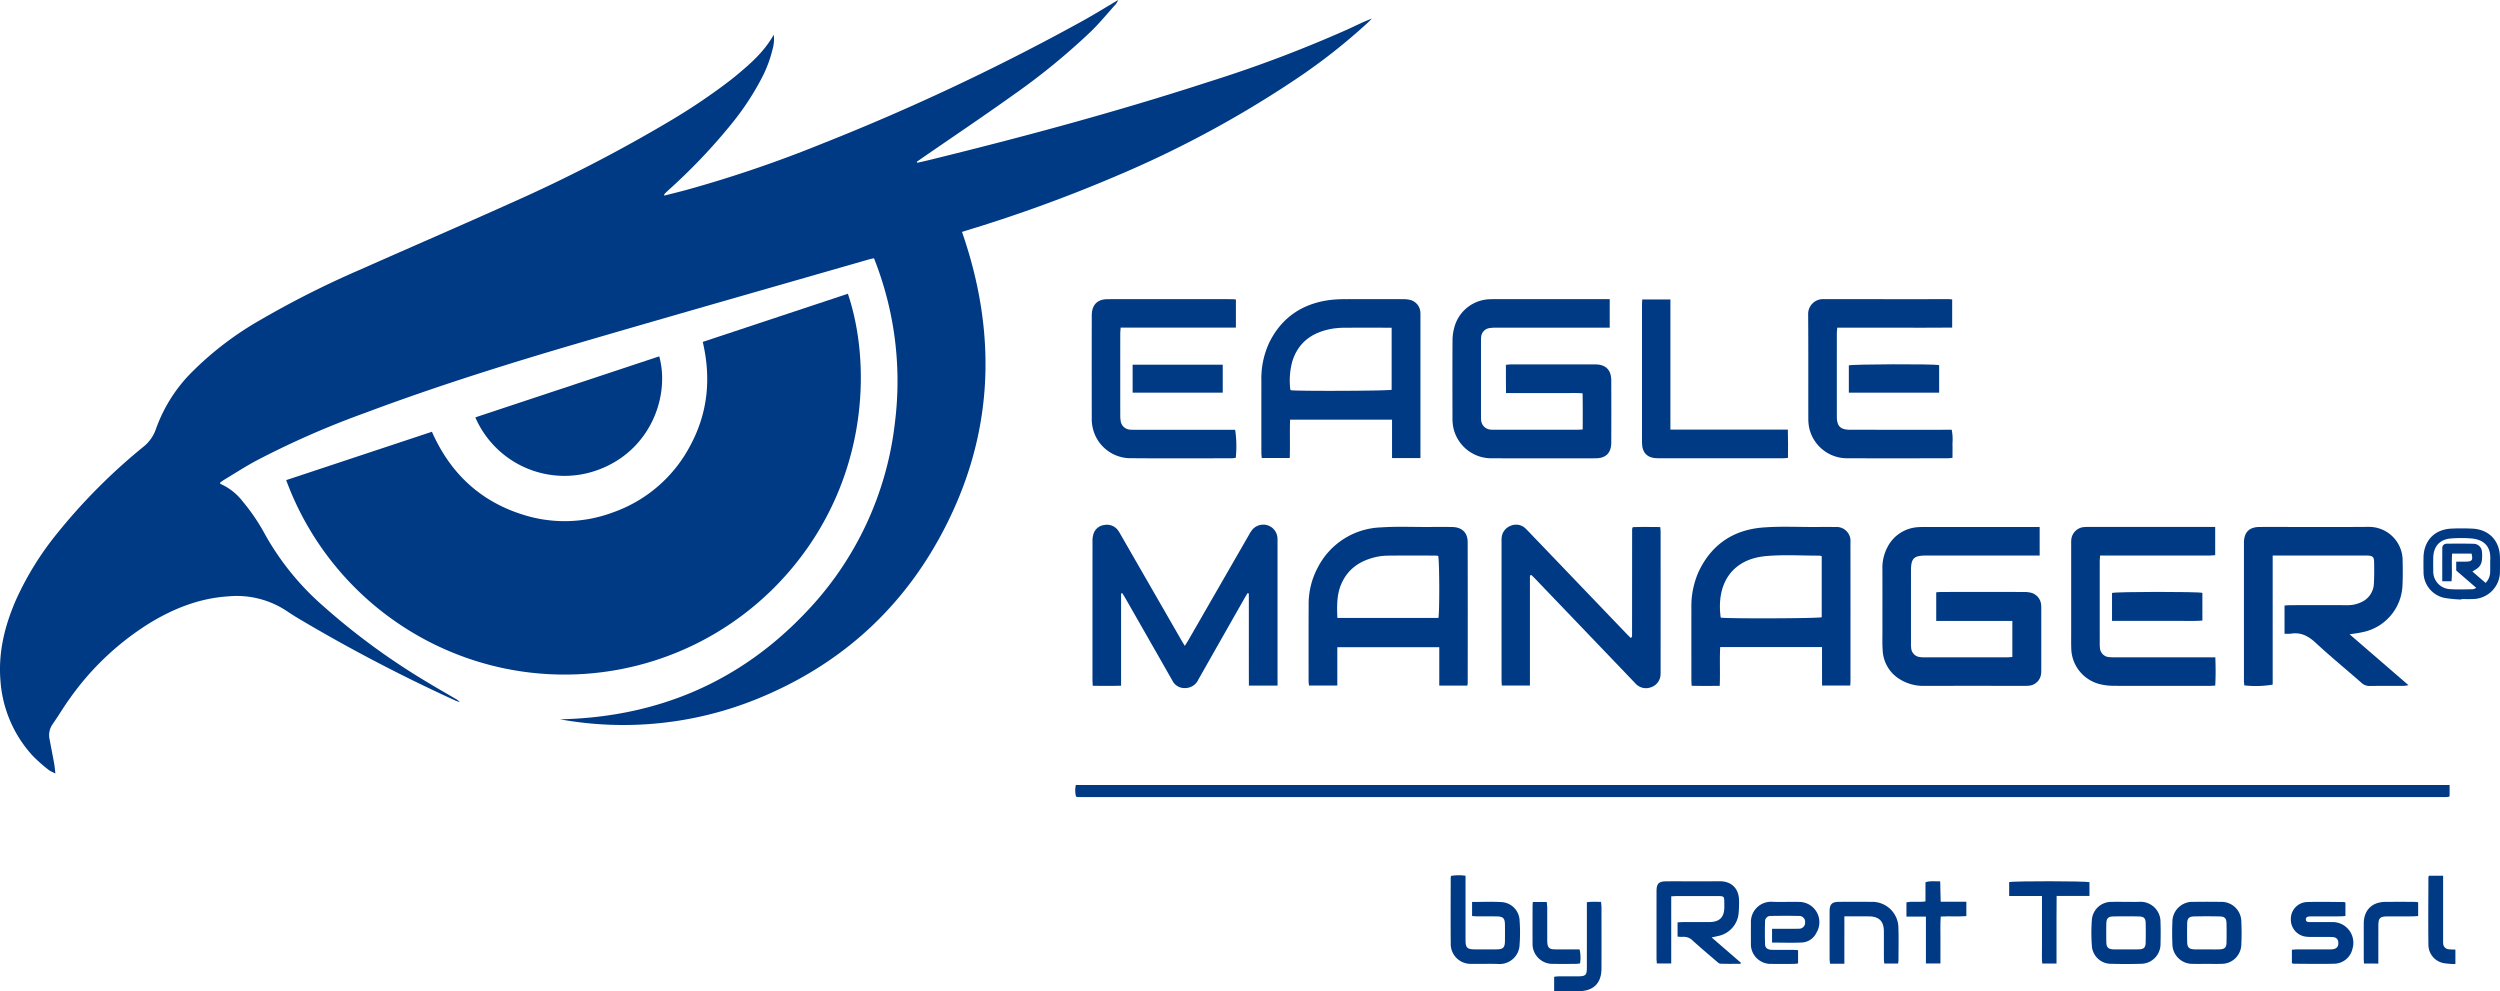 <svg id="eaglemanager" xmlns="http://www.w3.org/2000/svg" width="663.559" height="263.095" viewBox="0 0 663.559 263.095">
  <path id="Tracciato_214" data-name="Tracciato 214" d="M681.221,234.342c-.568.132-.994.211-1.409.331-25.369,7.3-50.76,14.526-76.1,21.929-19.372,5.659-38.631,11.688-57.538,18.781a232.442,232.442,0,0,0-28.914,12.688c-2.972,1.6-5.815,3.445-8.711,5.189a10.4,10.4,0,0,0-.909.685c.052.139.062.271.115.293a15.119,15.119,0,0,1,5.846,4.574,53.017,53.017,0,0,1,6.085,9,71.554,71.554,0,0,0,15.226,18.742,181.007,181.007,0,0,0,27.725,20.3c2.466,1.509,4.985,2.93,7.479,4.393a3.717,3.717,0,0,1,1.168.926c-.393-.143-.8-.26-1.177-.434a434.435,434.435,0,0,1-41.786-21.869q-1.515-.9-2.974-1.9a23.986,23.986,0,0,0-15.529-3.881c-7.566.482-14.4,3.176-20.808,7.07a73.247,73.247,0,0,0-21.168,19.932c-1.641,2.256-3.056,4.677-4.661,6.961a5.043,5.043,0,0,0-.758,4.053c.393,2.119.815,4.232,1.2,6.353.136.757.194,1.528.328,2.625a10.125,10.125,0,0,1-1.758-.907,42.1,42.1,0,0,1-4.279-3.792,32.779,32.779,0,0,1-8.532-19.733c-.672-7.789,1.182-15.079,4.323-22.11A80.779,80.779,0,0,1,464.232,307.6,155.1,155.1,0,0,1,487.2,284.473a10.344,10.344,0,0,0,3.46-4.878A40.494,40.494,0,0,1,500.6,264.15a85.23,85.23,0,0,1,17.525-13.3,250.781,250.781,0,0,1,27.027-13.616c13.3-5.909,26.66-11.669,39.927-17.642a400.268,400.268,0,0,0,42.286-21.858,163.027,163.027,0,0,0,14.418-9.639c1.133-.858,2.26-1.727,3.349-2.641,3.567-3,7.049-6.078,9.485-10.445a9.913,9.913,0,0,1-.363,4.064,33.146,33.146,0,0,1-2.941,7.664,71.6,71.6,0,0,1-7.76,11.765,154.025,154.025,0,0,1-17.014,17.881c-.324.3-.637.606-.942.923-.05.052-.026.174-.054.42,2.082-.534,4.117-1.03,6.139-1.58a331.284,331.284,0,0,0,35.722-12.189A601.592,601.592,0,0,0,736.5,171.406c3.168-1.757,6.251-3.668,9.544-5.607a5.767,5.767,0,0,1-.571,1.025c-2.223,2.479-4.339,5.07-6.724,7.383a179.1,179.1,0,0,1-20.839,17c-7.939,5.663-16.036,11.106-24.063,16.645-.422.292-.842.587-1.262.881l.129.272c.941-.215,1.885-.416,2.823-.646,25.027-6.138,49.9-12.826,74.415-20.8a342.6,342.6,0,0,0,36.828-13.892c2.173-.994,4.309-2.068,6.615-2.95-.389.386-.769.783-1.17,1.157a157.648,157.648,0,0,1-19.071,14.966,283.07,283.07,0,0,1-47.409,25.58,386.258,386.258,0,0,1-39.462,14.4c-.552.17-1.1.346-1.7.533,9.809,28.226,8.3,55.555-6.253,81.7-10.894,19.572-26.982,33.57-47.707,42.079a94.388,94.388,0,0,1-52.736,5.591c25.712-.566,47.683-9.793,65.39-28.527a86.931,86.931,0,0,0,23.525-50.408A88.322,88.322,0,0,0,681.221,234.342Z" transform="translate(-449.246 -165.799)" fill="#003984"/>
  <path id="Tracciato_215" data-name="Tracciato 215" d="M965.671,745.351l38.681-12.836c4.811,10.9,12.721,18.41,24.086,21.984a36.526,36.526,0,0,0,23.961-.581,37.037,37.037,0,0,0,20.679-18.029c4.548-8.593,5.394-17.689,3.157-27.222l38.52-12.78c5.942,17.551,5.578,45.966-12.371,69.724a78.634,78.634,0,0,1-79.873,29.483,78.861,78.861,0,0,1-56.841-49.743Z" transform="translate(-889.709 -617.915)" fill="#003984"/>
  <path id="Tracciato_216" data-name="Tracciato 216" d="M2754.287,1582.32v2.938a1.331,1.331,0,0,1-.105.108.3.3,0,0,1-.122.078,5.187,5.187,0,0,1-.727.085q-181.562,0-363.126-.013a2.389,2.389,0,0,1-.5-.126,6.387,6.387,0,0,1-.046-3.07Z" transform="translate(-2104.104 -1373.96)" fill="#003984"/>
  <path id="Tracciato_217" data-name="Tracciato 217" d="M2469.723,1155.247h-7.609c-.026-8.185.007-16.318-.019-24.45l-.337-.088c-.265.44-.539.875-.792,1.322q-6.141,10.8-12.262,21.6a3.859,3.859,0,0,1-3.5,2.266,3.57,3.57,0,0,1-3.373-1.941q-2.392-4.219-4.8-8.427-3.863-6.765-7.725-13.529c-.253-.442-.531-.87-.8-1.3l-.314.1v24.467c-2.579.082-4.994.052-7.518.022-.03-.616-.075-1.091-.075-1.567q-.006-18.379.006-36.757a6.22,6.22,0,0,1,.23-1.876,3.379,3.379,0,0,1,2.835-2.463,3.638,3.638,0,0,1,3.756,1.472c.284.4.512.834.757,1.258l15.9,27.643c.291.5.6,1,1.02,1.7.361-.577.646-1,.9-1.438q8.065-14.012,16.127-28.024a9.906,9.906,0,0,1,.872-1.357,3.859,3.859,0,0,1,4.139-1.168,3.793,3.793,0,0,1,2.551,3.283c.032.391.025.784.025,1.176q0,18.232,0,36.463Z" transform="translate(-2130.629 -973.267)" fill="#003984"/>
  <path id="Tracciato_218" data-name="Tracciato 218" d="M3887.689,1116.719v7.583h-1.811q-14.188,0-28.378,0c-3.226,0-3.962.745-3.965,3.989q-.006,9.556,0,19.114a11.478,11.478,0,0,0,.052,1.467,2.594,2.594,0,0,0,2.394,2.385,8.784,8.784,0,0,0,1.174.058q10.951.005,21.906,0c.431,0,.858-.052,1.38-.085v-9.58h-20.205v-7.6c.5-.029.98-.081,1.457-.081q10.882-.008,21.761,0a8.353,8.353,0,0,1,1.894.188,3.6,3.6,0,0,1,2.72,3.117,12.908,12.908,0,0,1,.05,1.468q.006,7.719,0,15.438c0,.44.006.883-.033,1.322a3.553,3.553,0,0,1-3.3,3.35c-.39.038-.782.034-1.176.034-8.821,0-17.644-.014-26.465.011a11.9,11.9,0,0,1-6.448-1.687,9.475,9.475,0,0,1-4.671-7.736c-.128-1.755-.065-3.526-.068-5.291-.006-5.44.013-10.88-.008-16.32a11.718,11.718,0,0,1,1.283-5.672,9.731,9.731,0,0,1,8.339-5.427c.636-.048,1.275-.045,1.912-.045q14.26,0,28.524,0Z" transform="translate(-3346.315 -976.846)" fill="#003984"/>
  <path id="Tracciato_219" data-name="Tracciato 219" d="M3111.816,705.583v7.579h-1.778q-14.12,0-28.236,0a10.444,10.444,0,0,0-1.759.086,2.6,2.6,0,0,0-2.363,2.582c-.035.39-.031.784-.031,1.176q0,9.706,0,19.413c0,.392-.006.786.031,1.176a2.715,2.715,0,0,0,2.517,2.616,7.852,7.852,0,0,0,1.028.038q10.957,0,21.912,0c.431,0,.863-.041,1.509-.074.011-3.178.033-6.288-.028-9.593-1.7-.145-3.351-.051-4.992-.068-1.715-.017-3.431,0-5.148,0h-10.183c-.013-1.3-.025-2.5-.031-3.707,0-1.221,0-2.442,0-3.793.5-.043.923-.109,1.343-.109q11.174-.01,22.354,0c2.8,0,4.257,1.448,4.269,4.258q.031,8.236,0,16.472c-.01,2.768-1.426,4.187-4.157,4.19-9.117.012-18.237.033-27.354-.007a10.309,10.309,0,0,1-10.428-8.217,12.427,12.427,0,0,1-.207-2.484c-.017-6.863-.031-13.727.01-20.589a12.914,12.914,0,0,1,.484-3.474,10.053,10.053,0,0,1,9.656-7.452c.588-.027,1.175-.015,1.765-.015h29.822Z" transform="translate(-2684.56 -626.183)" fill="#003984"/>
  <path id="Tracciato_220" data-name="Tracciato 220" d="M4526.389,1145.111l15.633,13.512a11.663,11.663,0,0,1-1.316.181c-2.99.011-5.98-.024-8.971.025a3.089,3.089,0,0,1-2.23-.872c-4.016-3.521-8.156-6.908-12.07-10.542-1.959-1.822-3.953-2.916-6.656-2.465a10.631,10.631,0,0,1-1.658.012v-7.494c.539-.031,1.057-.085,1.572-.086q7.5-.01,15,0a8.2,8.2,0,0,0,3.705-.76,5.618,5.618,0,0,0,3.438-4.928c.109-1.955.1-3.92.053-5.878-.029-1.23-.406-1.527-1.633-1.6-.393-.021-.783-.011-1.176-.011h-24.107v34.263a26.58,26.58,0,0,1-7.535.2c-.029-.4-.092-.817-.092-1.24q-.006-18.31,0-36.619c0-2.756,1.4-4.177,4.162-4.182,9.607-.018,19.215.054,28.824-.025a8.92,8.92,0,0,1,9.131,8.948c.049,2.106.068,4.218-.027,6.322a13.223,13.223,0,0,1-10.859,12.721C4528.674,1144.8,4527.746,1144.9,4526.389,1145.111Z" transform="translate(-3902.75 -976.755)" fill="#003984"/>
  <path id="Tracciato_221" data-name="Tracciato 221" d="M2767.535,747.739H2760V737.55h-27.058c-.131,3.371.026,6.73-.09,10.165h-7.434c-.035-.458-.1-.927-.1-1.4q-.009-9.557,0-19.114a22.484,22.484,0,0,1,2.167-10.258c3.3-6.562,8.7-10.159,15.9-11.144a33.753,33.753,0,0,1,4.4-.234c5.048-.027,10.1-.017,15.145,0a7.429,7.429,0,0,1,1.885.2,3.6,3.6,0,0,1,2.705,3.288c.024.292.018.588.018.882q0,18.158,0,36.317Zm-7.638-34.6h-1.771c-3.479,0-6.959-.02-10.437.011a22.05,22.05,0,0,0-3.512.245c-5.232.9-9.1,3.527-10.686,8.822a19.5,19.5,0,0,0-.5,7.285c.008.083.108.157.167.234,1.884.271,25.635.182,26.738-.118Z" transform="translate(-2390.52 -626.158)" fill="#003984"/>
  <path id="Tracciato_222" data-name="Tracciato 222" d="M2852.689,1158.561h-7.46v-10.194h-27.062v10.163h-7.522c-.037-.442-.1-.82-.1-1.2,0-6.761-.017-13.522.013-20.284a20.474,20.474,0,0,1,2.521-10.011,19.545,19.545,0,0,1,16.646-10.467c4.146-.286,8.324-.1,12.488-.112,2.156-.008,4.313-.026,6.467.009,2.552.041,4.081,1.483,4.087,4q.044,18.667.008,37.334C2852.776,1157.991,2852.733,1158.181,2852.689,1158.561Zm-34.511-17.973H2845c.337-1.608.279-15.378-.061-16.466-.272-.026-.562-.078-.853-.078-4.163,0-8.325-.028-12.488.019a15.238,15.238,0,0,0-3.342.4c-4.064.971-7.256,3.082-9,7.054C2817.979,1134.4,2818.059,1137.411,2818.179,1140.588Z" transform="translate(-2463.212 -976.582)" fill="#003984"/>
  <path id="Tracciato_223" data-name="Tracciato 223" d="M3535.9,1148.253h-27.03c-.181,3.371.024,6.73-.122,10.281-2.511.031-4.926.043-7.458-.014-.027-.621-.066-1.1-.066-1.58,0-6.324-.017-12.649,0-18.973a22.585,22.585,0,0,1,1.864-9.592c3.413-7.345,9.285-11.275,17.24-11.874,4.584-.345,9.211-.108,13.819-.127,1.765-.008,3.53-.028,5.295.009a3.7,3.7,0,0,1,4,4.063q.022,18.458.007,36.916c0,.333-.04.665-.066,1.092h-7.48Zm-.083-24.121a2.647,2.647,0,0,0-.547-.152c-4.8.015-9.626-.319-14.384.133-8.791.834-13.124,7.214-11.882,16.316,1.6.306,25.73.231,26.813-.1Z" transform="translate(-3052.29 -976.499)" fill="#003984"/>
  <path id="Tracciato_224" data-name="Tracciato 224" d="M1355.764,808.82c2.884,10.47-2.243,25.072-16.353,30.172a25.783,25.783,0,0,1-32.462-13.975Z" transform="translate(-1180.787 -714.237)" fill="#003984"/>
  <path id="Tracciato_225" data-name="Tracciato 225" d="M3166.238,1126.083v29.163h-7.461c-.028-.568-.07-1.046-.07-1.523q-.006-18.306,0-36.613a8.793,8.793,0,0,1,.021-1.028,3.7,3.7,0,0,1,2.424-3.235,3.569,3.569,0,0,1,3.955.765c.6.576,1.167,1.188,1.744,1.791q12.514,13.056,25.029,26.112c.365.38.744.746,1.09,1.092a2.666,2.666,0,0,0,.244-.138.223.223,0,0,0,.078-.106,2.066,2.066,0,0,0,.047-.289c.008-.1.009-.2.009-.294q.009-13.968.017-27.937a1.543,1.543,0,0,1,.041-.29,3.605,3.605,0,0,1,.146-.339c2.324-.08,4.743-.038,7.281-.021.037.531.093.956.093,1.38q.007,18.454,0,36.907c0,.245.011.491-.012.735a3.685,3.685,0,0,1-2.5,3.483,3.735,3.735,0,0,1-4.173-1q-4.975-5.211-9.965-10.409-8.288-8.654-16.578-17.308c-.356-.373-.732-.727-1.1-1.088Z" transform="translate(-2760.16 -973.299)" fill="#003984"/>
  <path id="Tracciato_226" data-name="Tracciato 226" d="M2457.472,705.67v7.47h-30.585c-.044.611-.106,1.082-.106,1.553q-.01,10.878,0,21.756a8,8,0,0,0,.091,1.316,2.667,2.667,0,0,0,2.656,2.463c.486.045.979.027,1.47.027h26.278a29.414,29.414,0,0,1,.157,7.446,9.367,9.367,0,0,1-1.09.121c-8.819.007-17.639.057-26.458-.019a10.314,10.314,0,0,1-9.38-5.313,10.683,10.683,0,0,1-1.288-5.515q-.029-13.524,0-27.047c.006-2.833,1.467-4.332,4.226-4.336q16.463-.026,32.927,0C2456.7,705.588,2457.036,705.636,2457.472,705.67Z" transform="translate(-2129.436 -626.184)" fill="#003984"/>
  <path id="Tracciato_227" data-name="Tracciato 227" d="M3750.27,705.662v7.467c-1.991.011-3.976.027-5.962.032-2.058.006-4.116,0-6.173,0h-18.368c-.043.558-.107,1.022-.109,1.487q-.01,11.024,0,22.049c0,2.621.925,3.547,3.538,3.551q12.568.017,25.135.005h1.811a12.812,12.812,0,0,1,.2,3.67c.046,1.22.011,2.443.011,3.771a11.742,11.742,0,0,1-1.2.127c-8.819.006-17.639.032-26.457-.007a10.3,10.3,0,0,1-10.41-8.228,12.057,12.057,0,0,1-.2-2.336c-.014-9.162.023-18.325-.037-27.488a3.94,3.94,0,0,1,4.089-4.182q16.685.016,33.367.008C3749.7,705.589,3749.891,705.625,3750.27,705.662Z" transform="translate(-3232.116 -626.183)" fill="#003984"/>
  <path id="Tracciato_228" data-name="Tracciato 228" d="M4224.823,1116.719v7.483c-.594.035-1.156.1-1.719.1q-13.523.008-27.047,0h-1.795c-.035.67-.082,1.148-.082,1.626q-.006,10.8,0,21.608a8.745,8.745,0,0,0,.055,1.32,2.615,2.615,0,0,0,2.533,2.412,17.22,17.22,0,0,0,1.76.05q12.2,0,24.4,0h1.932c.1,2.562.113,4.969-.023,7.5-.627.03-1.152.076-1.676.076-8.379,0-16.758.019-25.139-.015a15.883,15.883,0,0,1-3.633-.4,10,10,0,0,1-7.771-9.666c-.041-1.419-.018-2.841-.018-4.262q0-11.466,0-22.931c0-.44-.016-.883.016-1.323a3.689,3.689,0,0,1,3.6-3.563c.439-.03.883-.023,1.32-.023h33.285Z" transform="translate(-3636.86 -976.846)" fill="#003984"/>
  <path id="Tracciato_229" data-name="Tracciato 229" d="M3412.208,706.127h7.477v34.547h31.172c.089,2.571.048,4.992.031,7.511-.544.042-.968.1-1.392.1q-16.542.008-33.086,0c-2.845,0-4.262-1.4-4.264-4.23q-.018-18.307,0-36.614C3412.143,707.056,3412.182,706.668,3412.208,706.127Z" transform="translate(-2976.32 -626.649)" fill="#003984"/>
  <path id="Tracciato_230" data-name="Tracciato 230" d="M3443.955,1770.66v-3.77c.629-.031,1.106-.071,1.583-.073,2.3-.007,4.61.015,6.913-.009,2.647-.029,3.879-1.265,3.909-3.867.007-.491.009-.981,0-1.47-.028-1.449-.124-1.549-1.633-1.558-1.912-.011-3.826,0-5.736,0-1.717,0-3.433,0-5.148,0-.478,0-.956.042-1.574.072V1777.8h-3.812c-.03-.441-.084-.867-.087-1.293q-.006-8.9,0-17.8c0-2.133.562-2.706,2.7-2.712,4.658-.013,9.316.029,13.975-.014,3.54-.033,5.233,2.25,5.229,5.2a31.779,31.779,0,0,1-.108,3.229,6.8,6.8,0,0,1-5.5,6.11c-.468.105-.937.208-1.67.371,2.711,2.349,5.241,4.54,7.774,6.731-.033.09-.068.179-.1.269-1.786,0-3.574.039-5.357-.033-.37-.015-.756-.408-1.082-.687-2.084-1.786-4.185-3.555-6.217-5.4a3.31,3.31,0,0,0-2.763-1.025A7.577,7.577,0,0,1,3443.955,1770.66Z" transform="translate(-2998.688 -1522.075)" fill="#003984"/>
  <path id="Tracciato_231" data-name="Tracciato 231" d="M4832.38,1138.113a33.844,33.844,0,0,1-4.363-.41,6.972,6.972,0,0,1-5.705-7.033c-.035-1.222-.027-2.447-.01-3.67.063-4.485,2.893-7.486,7.354-7.709,1.857-.093,3.721-.09,5.578,0,4.48.215,7.316,3.21,7.359,7.688.014,1.174.02,2.35,0,3.524a7.284,7.284,0,0,1-7.266,7.477c-.977.047-1.955.006-2.936.006C4832.388,1138.028,4832.386,1138.071,4832.38,1138.113Zm6.408-4.409a4.3,4.3,0,0,0,1.211-2.962c.027-1.126-.021-2.255.027-3.381.123-2.957-1.3-5.128-5.02-5.466a34.249,34.249,0,0,0-5.287-.005c-3.084.2-4.777,2.076-4.834,5.18-.02,1.126-.025,2.254.006,3.381a4.68,4.68,0,0,0,4.625,4.909c1.951.132,3.92.04,5.879.019a3.5,3.5,0,0,0,.922-.36c-1.881-1.628-3.609-3.122-5.332-4.616v-2.351c.926,0,1.754.011,2.578,0,1.637-.027,1.9-.389,1.494-2.135H4829.9c-.2,2.49.068,4.923-.16,7.336h-2.459c0-3.005-.018-5.93.014-8.855.01-.768.578-1.114,1.3-1.117,2.35-.01,4.7-.041,7.055.035a2.238,2.238,0,0,1,2.16,2.046,10.407,10.407,0,0,1-.035,2.489,3.029,3.029,0,0,1-1.412,2.148c-.309.2-.629.389-1.092.673Z" transform="translate(-4179.046 -978.98)" fill="#003984"/>
  <path id="Tracciato_232" data-name="Tracciato 232" d="M3072.536,1752.249c2.676,0,5.226-.116,7.759.031a5.08,5.08,0,0,1,4.855,5.008,42.493,42.493,0,0,1,0,6.168,5.3,5.3,0,0,1-5.724,5.248c-2.348-.082-4.7.018-7.054-.029a5.27,5.27,0,0,1-5.5-5.461c-.059-5.781-.015-11.562-.009-17.344a4.247,4.247,0,0,1,.082-.535,12.1,12.1,0,0,1,3.852-.042v1.639q0,7.717,0,15.433c0,2.055.419,2.459,2.518,2.468,1.91.007,3.821.016,5.732,0,1.724-.018,2.19-.478,2.21-2.17q.026-2.205,0-4.41c-.019-1.686-.484-2.149-2.213-2.172s-3.429,0-5.143-.01c-.43,0-.858-.054-1.365-.088Z" transform="translate(-2681.81 -1512.847)" fill="#003984"/>
  <path id="Tracciato_233" data-name="Tracciato 233" d="M4260.328,1241.582v-7.417c1.205-.351,22.623-.372,23.98-.026v7.356c-1.973.176-3.961.063-5.937.083-2.01.02-4.018,0-6.027,0h-12.016Z" transform="translate(-3699.746 -1076.782)" fill="#003984"/>
  <path id="Tracciato_234" data-name="Tracciato 234" d="M3614.265,1803.811v-3.661c.61,0,1.138,0,1.663,0,1.815,0,3.63.027,5.44-.024a1.589,1.589,0,0,0,1.67-1.668,1.553,1.553,0,0,0-1.607-1.717c-2.5-.056-5-.048-7.5,0a1.424,1.424,0,0,0-1.525,1.474q-.1,3.011,0,6.025c.035,1,.655,1.463,1.825,1.487,1.813.037,3.625.008,5.438.018.478,0,.956.043,1.5.07v3.522a8.712,8.712,0,0,1-1.006.124c-2.01.011-4.021.037-6.028,0a5.241,5.241,0,0,1-5.479-5.595c-.017-1.765-.006-3.529,0-5.293a5.353,5.353,0,0,1,5.664-5.593c2.347.1,4.705-.027,7.057.034a5.384,5.384,0,0,1,4.646,8.212,4.517,4.517,0,0,1-3.725,2.556C3619.663,1803.909,3617.021,1803.811,3614.265,1803.811Z" transform="translate(-3143.919 -1553.624)" fill="#003984"/>
  <path id="Tracciato_235" data-name="Tracciato 235" d="M4378.018,1809.5c-1.225,0-2.447.031-3.67-.006a5.294,5.294,0,0,1-5.465-5.345c-.086-1.9-.084-3.82,0-5.726a5.309,5.309,0,0,1,5.582-5.379c2.4-.039,4.8-.032,7.193,0a5.269,5.269,0,0,1,5.52,5.279c.1,2,.1,4.017,0,6.019a5.238,5.238,0,0,1-5.344,5.151c-1.27.043-2.545.007-3.816.007Zm.082-3.843v0c1.125,0,2.254.037,3.377-.011,1.3-.055,1.748-.516,1.773-1.818.035-1.665.029-3.331,0-5-.018-1.406-.445-1.89-1.82-1.92q-3.378-.073-6.758,0c-1.385.028-1.844.518-1.867,1.887q-.044,2.424,0,4.849c.021,1.511.5,1.97,2.059,2.008C4375.943,1805.679,4377.02,1805.658,4378.1,1805.658Z" transform="translate(-3792.279 -1553.666)" fill="#003984"/>
  <path id="Tracciato_236" data-name="Tracciato 236" d="M4232.424,1793.047c1.125,0,2.254.047,3.377-.01a5.31,5.31,0,0,1,5.611,5.5c.074,1.857.051,3.721.008,5.579a5.23,5.23,0,0,1-5.268,5.375c-2.59.075-5.187.074-7.779,0a5.073,5.073,0,0,1-5.178-4.805,45.691,45.691,0,0,1-.008-6.742,5.153,5.153,0,0,1,5.273-4.882c1.318-.049,2.643-.008,3.963-.008Zm-.178,12.621v-.007c1.174,0,2.352.043,3.525-.012,1.227-.058,1.678-.511,1.705-1.733q.062-2.643,0-5.29c-.031-1.209-.477-1.672-1.734-1.7-2.3-.053-4.605-.055-6.9,0-1.348.03-1.789.549-1.811,1.95q-.041,2.424,0,4.85c.027,1.422.514,1.895,1.984,1.939C4230.092,1805.694,4231.17,1805.668,4232.246,1805.668Z" transform="translate(-3667.965 -1553.676)" fill="#003984"/>
  <path id="Tracciato_237" data-name="Tracciato 237" d="M4583.284,1809.377v-3.545c.508-.033.979-.088,1.445-.09,2.7-.007,5.387,0,8.084,0,.389,0,.785.02,1.172-.019,1.137-.113,1.648-.65,1.627-1.675s-.527-1.565-1.678-1.592c-1.811-.042-3.623-.011-5.437-.021a10.2,10.2,0,0,1-1.463-.069,4.544,4.544,0,0,1-4.025-4.659,4.459,4.459,0,0,1,4.313-4.532c3.279-.109,6.561-.014,9.842,0,.082,0,.164.082.33.167v3.542c-.514.034-.982.091-1.453.092-2.352.01-4.7,0-7.053.006-.393,0-.785,0-1.174.034-.482.05-.854.25-.82.825.033.515.4.621.822.641.342.017.688.013,1.027.013,1.664,0,3.332-.02,5,.006a5.492,5.492,0,0,1,5.531,7.038,5.067,5.067,0,0,1-4.838,4.008c-3.623.093-7.248.017-10.871.006C4583.575,1809.547,4583.489,1809.474,4583.284,1809.377Z" transform="translate(-3974.962 -1553.752)" fill="#003984"/>
  <path id="Tracciato_238" data-name="Tracciato 238" d="M2493.034,831.311v-7.42h23.919v7.42Z" transform="translate(-2192.408 -727.091)" fill="#003984"/>
  <path id="Tracciato_239" data-name="Tracciato 239" d="M3785.4,830.685v-7.251c1.05-.327,22.145-.408,23.968-.082v7.333Z" transform="translate(-3294.674 -726.454)" fill="#003984"/>
  <path id="Tracciato_240" data-name="Tracciato 240" d="M3754.584,1809.477h-3.789a10.35,10.35,0,0,1-.126-1.128q-.013-6.394,0-12.79c0-1.851.629-2.488,2.45-2.5,2.843-.015,5.685-.034,8.527.005a6.943,6.943,0,0,1,7.282,7.039c.1,2.839.024,5.684.021,8.526a6.194,6.194,0,0,1-.111.8h-3.663c-.031-.39-.095-.808-.095-1.225-.011-2.45.006-4.9-.009-7.351-.017-2.611-1.258-3.892-3.859-3.934-2.144-.035-4.287-.007-6.626-.007Z" transform="translate(-3265.047 -1553.687)" fill="#003984"/>
  <path id="Tracciato_241" data-name="Tracciato 241" d="M4083.421,1759.9h-8.7v-3.7c1.354-.3,20.107-.283,21.314.026v3.646h-8.715c-.012,2.1-.025,4.038-.031,5.978-.006,2.011,0,4.02,0,6.029v5.944H4083.5c-.158-1.426-.055-2.88-.072-4.325-.018-1.52,0-3.039,0-4.559V1759.9Z" transform="translate(-3541.442 -1522.077)" fill="#003984"/>
  <path id="Tracciato_242" data-name="Tracciato 242" d="M3898.453,1761.407h6.813v3.806c-2.162.174-4.395-.016-6.8.122-.16,2.1-.059,4.135-.074,6.167-.02,2.051-.008,4.1-.008,6.275h-3.85v-12.439h-5.17v-3.773c1.59-.349,3.26.039,5.049-.256v-5.08c1.346-.464,2.543-.171,3.908-.247C3898.365,1757.832,3898.408,1759.554,3898.453,1761.407Z" transform="translate(-3383.349 -1522.059)" fill="#003984"/>
  <path id="Tracciato_243" data-name="Tracciato 243" d="M3262.31,1793.231c.435-.044.716-.093,1-.1.876-.011,1.751,0,2.769,0,.046.566.114,1.033.116,1.5.006,5.391.021,10.782,0,16.172-.017,3.958-2.129,6.025-6.13,6.046-2.1.012-4.2,0-6.432,0v-3.816a8.945,8.945,0,0,1,1.06-.121c1.813-.015,3.628,0,5.44-.012,1.795-.013,2.171-.371,2.175-2.148q.019-7.94.007-15.879Z" transform="translate(-2841.124 -1553.761)" fill="#003984"/>
  <path id="Tracciato_244" data-name="Tracciato 244" d="M4838.191,1765.612v3.829a20.651,20.651,0,0,1-3.1-.236,4.968,4.968,0,0,1-4.062-4.929c-.078-5.969-.014-11.939,0-17.908,0-.088.07-.175.148-.366h3.754v16.7c0,.392-.018.785.014,1.174a1.579,1.579,0,0,0,1.531,1.649C4837.006,1765.593,4837.541,1765.581,4838.191,1765.612Z" transform="translate(-4186.47 -1513.565)" fill="#003984"/>
  <path id="Tracciato_245" data-name="Tracciato 245" d="M4714.551,1809.463c-.027-.445-.064-.779-.064-1.113,0-3.187-.021-6.373,0-9.56.025-3.506,2.182-5.661,5.709-5.7,2.549-.03,5.1-.01,7.648,0,.332,0,.662.054,1.084.09v3.663c-.506.035-.975.092-1.441.094-2.254.009-4.51-.008-6.766.009-1.922.015-2.35.432-2.357,2.328-.02,2.843-.008,5.687-.008,8.53v1.663Z" transform="translate(-4087.092 -1553.713)" fill="#003984"/>
  <path id="Tracciato_246" data-name="Tracciato 246" d="M3214.707,1793.464h3.709c.041.545.111,1.057.114,1.569.01,2.647,0,5.294.006,7.941,0,.44-.013.883.022,1.322.1,1.207.528,1.676,1.749,1.721,1.566.057,3.136.02,4.705.022.681,0,1.362,0,2.1,0a9.255,9.255,0,0,1,.119,3.733c-.421.041-.8.106-1.176.108-1.961.009-3.922.035-5.883-.007a5.281,5.281,0,0,1-5.529-5.569c-.029-3.235-.008-6.471,0-9.706C3214.639,1794.266,3214.678,1793.931,3214.707,1793.464Z" transform="translate(-2807.861 -1554.046)" fill="#003984"/>
</svg>
